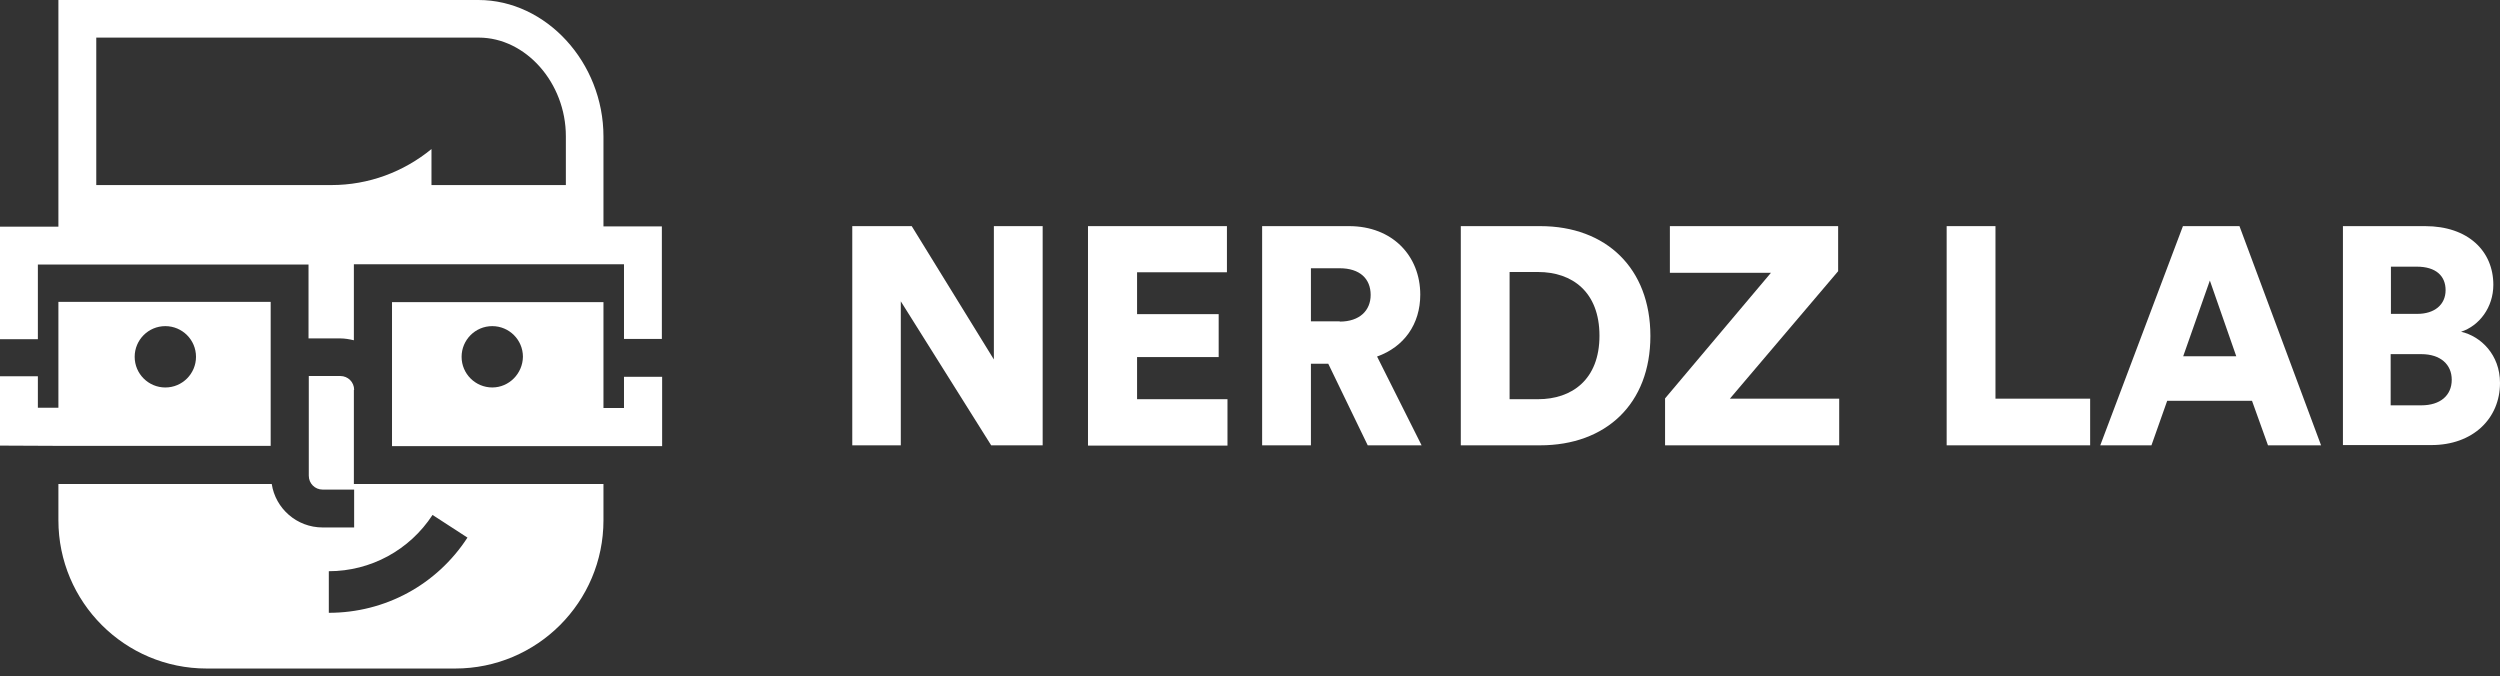 <svg width="122" height="33" viewBox="0 0 122 33" fill="none" xmlns="http://www.w3.org/2000/svg">
<rect x="0" y="0" width="122" height="33" fill="#333333" stroke="none"/>
<path d="M17.282 19.025C17.282 18.648 16.983 18.349 16.605 18.349H15.069V23.216C15.069 23.593 15.369 23.892 15.746 23.892H17.282V25.74H15.746C14.484 25.74 13.443 24.816 13.261 23.619H2.85V25.389C2.85 29.384 6.09 32.624 10.085 32.624H16.084H16.215H22.214C26.209 32.624 29.449 29.384 29.449 25.389V23.619H17.269V19.025H17.282ZM21.108 25.129L22.812 26.235C21.316 28.538 18.791 29.905 16.046 29.905V27.875C18.089 27.875 19.988 26.846 21.108 25.129Z" fill="white"/>
<path d="M2.85 21.758H13.209V14.731H2.85V19.898H1.848V18.362H0V21.745L2.85 21.758ZM8.068 15.915C8.888 15.915 9.565 16.579 9.565 17.412C9.565 18.232 8.901 18.909 8.068 18.909C7.248 18.909 6.572 18.245 6.572 17.412C6.572 16.592 7.235 15.915 8.068 15.915Z" fill="white"/>
<path d="M30.451 19.91H29.449V15.03V14.744H19.13V21.771H29.462H32.312V18.388H30.451V19.91ZM24.023 18.908C23.203 18.908 22.526 18.245 22.526 17.412C22.526 16.592 23.19 15.915 24.023 15.915C24.842 15.915 25.519 16.579 25.519 17.412C25.506 18.232 24.842 18.908 24.023 18.908Z" fill="white"/>
<path d="M29.449 11.048V6.663C29.449 3.045 26.651 0 23.346 0H2.85V11.061H0V16.553H1.848V12.909H15.056V16.514H16.592C16.826 16.514 17.047 16.553 17.269 16.605V12.896H30.451V16.54H32.299V11.048H29.449ZM27.601 9.031H21.056V7.274C19.689 8.394 17.984 9.031 16.176 9.031H4.698V1.835H23.359C25.662 1.835 27.614 4.047 27.614 6.65V9.031H27.601Z" fill="white"/>
<path d="M48.37 21.732L43.959 14.705V21.732H41.591V11.035H44.492L48.501 17.542V11.035H50.882V21.732H48.37Z" fill="white"/>
<path d="M53.094 21.732V11.035H59.874V13.287H55.489V15.33H59.471V17.425H55.489V19.481H59.901V21.745H53.094V21.732Z" fill="white"/>
<path d="M64.819 17.75H63.973V21.732H61.592V11.035H65.834C67.942 11.035 69.309 12.48 69.309 14.38C69.309 15.824 68.515 16.93 67.201 17.399L69.374 21.732H66.745L64.819 17.75ZM65.379 15.694C66.355 15.694 66.888 15.147 66.888 14.393C66.888 13.599 66.355 13.091 65.379 13.091H63.973V15.681H65.379V15.694Z" fill="white"/>
<path d="M71.287 21.732V11.035H75.165C78.379 11.035 80.539 13.091 80.539 16.397C80.539 19.702 78.379 21.732 75.152 21.732H71.287ZM75.061 19.481C76.7 19.481 78.054 18.531 78.054 16.384C78.054 14.236 76.713 13.274 75.061 13.274H73.668V19.481H75.061Z" fill="white"/>
<path d="M81.255 21.732V19.442L86.422 13.313H81.49V11.035H89.701V13.235L84.418 19.455H89.753V21.732H81.255Z" fill="white"/>
<path d="M94.997 21.732V11.035H97.379V19.455H101.999V21.732H94.997Z" fill="white"/>
<path d="M109.898 19.559H105.759L104.991 21.732H102.493L106.527 11.035H109.286L113.268 21.732H110.678L109.898 19.559ZM106.54 17.386H109.13L107.841 13.69L106.54 17.386Z" fill="white"/>
<path d="M118.343 11.035C120.451 11.035 121.675 12.258 121.675 13.898C121.675 15.004 120.985 15.902 120.1 16.189C121.063 16.41 122 17.308 122 18.687C122 20.431 120.673 21.719 118.656 21.719H114.335V11.035H118.343ZM117.966 15.317C118.799 15.317 119.345 14.874 119.345 14.158C119.345 13.469 118.877 13.013 117.94 13.013H116.677V15.317H117.966ZM118.161 19.78C119.085 19.78 119.645 19.299 119.645 18.531C119.645 17.789 119.098 17.282 118.161 17.282H116.664V19.78H118.161Z" fill="white"/>
</svg>
